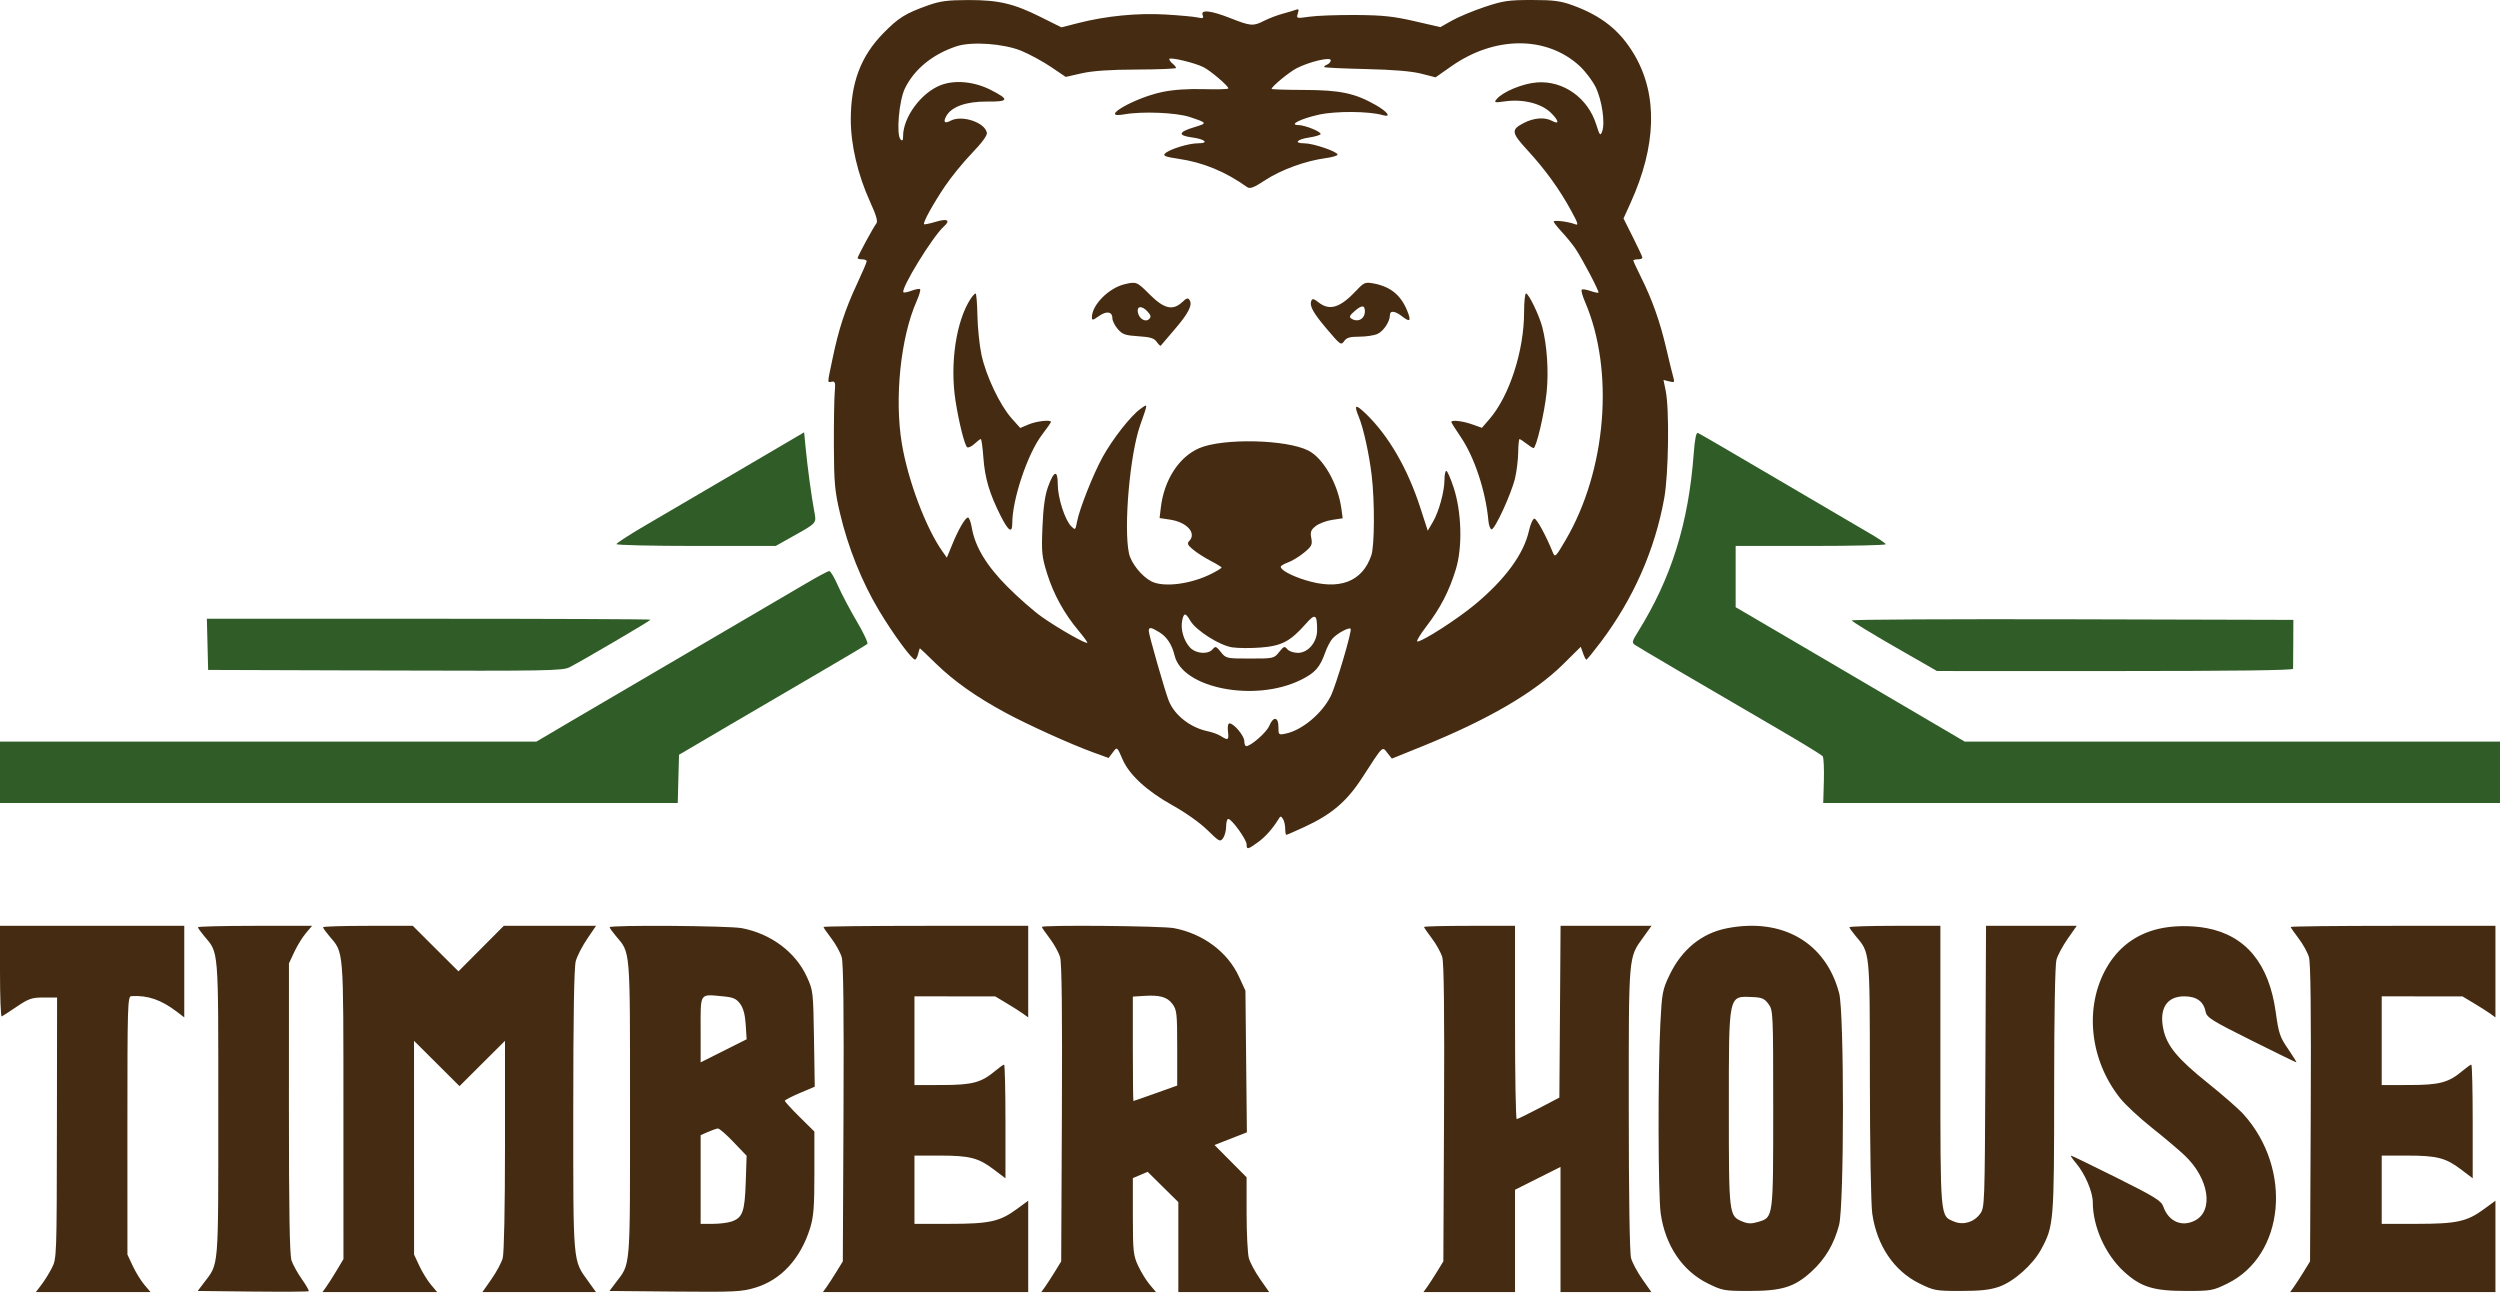 <?xml version="1.0" encoding="UTF-8"?> <svg xmlns="http://www.w3.org/2000/svg" width="102" height="53" viewBox="0 0 102 53" fill="none"><path fill-rule="evenodd" clip-rule="evenodd" d="M37.867 0.218C36.944 0.546 36.662 0.721 36.047 1.347C35.121 2.29 34.712 3.373 34.712 4.88C34.712 5.915 35.001 7.142 35.503 8.241C35.752 8.785 35.823 9.034 35.755 9.118C35.639 9.259 34.99 10.459 34.99 10.53C34.99 10.558 35.074 10.581 35.176 10.581C35.278 10.581 35.361 10.616 35.361 10.66C35.361 10.703 35.178 11.132 34.954 11.611C34.48 12.627 34.214 13.443 33.964 14.651C33.747 15.695 33.749 15.606 33.941 15.573C34.076 15.55 34.092 15.612 34.057 16.01C34.034 16.265 34.019 17.247 34.022 18.191C34.028 19.696 34.059 20.034 34.269 20.929C34.597 22.33 35.167 23.75 35.868 24.917C36.445 25.878 37.197 26.902 37.332 26.911C37.369 26.913 37.426 26.811 37.458 26.683C37.49 26.556 37.523 26.451 37.532 26.451C37.541 26.451 37.84 26.736 38.195 27.083C38.917 27.789 39.843 28.442 41.023 29.078C41.949 29.578 43.678 30.361 44.588 30.692L45.23 30.926L45.394 30.709C45.582 30.459 45.57 30.45 45.807 30.995C46.078 31.617 46.801 32.28 47.834 32.854C48.367 33.15 48.964 33.573 49.262 33.867C49.742 34.339 49.782 34.36 49.9 34.199C49.969 34.104 50.026 33.888 50.026 33.719C50.026 33.55 50.065 33.412 50.114 33.412C50.253 33.412 50.861 34.254 50.861 34.447C50.861 34.672 50.906 34.665 51.314 34.371C51.623 34.15 51.925 33.81 52.168 33.412C52.243 33.288 52.263 33.288 52.344 33.412C52.395 33.489 52.436 33.666 52.437 33.807C52.438 33.947 52.457 34.062 52.48 34.062C52.502 34.062 52.826 33.922 53.199 33.75C54.329 33.23 54.944 32.708 55.581 31.725C56.447 30.388 56.389 30.445 56.606 30.72L56.788 30.951L58.024 30.451C60.709 29.365 62.601 28.263 63.781 27.096L64.496 26.389L64.588 26.652C64.639 26.797 64.7 26.915 64.724 26.915C64.749 26.915 65.013 26.591 65.312 26.195C66.64 24.432 67.521 22.435 67.901 20.326C68.079 19.336 68.115 16.691 67.96 15.942L67.87 15.502L68.104 15.561C68.316 15.614 68.332 15.599 68.272 15.397C68.236 15.275 68.105 14.737 67.98 14.203C67.726 13.114 67.411 12.228 66.95 11.302C66.779 10.959 66.639 10.656 66.639 10.629C66.639 10.602 66.722 10.581 66.824 10.581C66.927 10.581 67.01 10.551 67.01 10.514C67.01 10.478 66.837 10.103 66.624 9.681L66.239 8.913L66.524 8.285C67.588 5.942 67.643 3.875 66.686 2.241C66.107 1.253 65.353 0.648 64.163 0.216C63.669 0.037 63.386 0 62.495 0C61.546 0 61.325 0.033 60.573 0.284C60.106 0.44 59.508 0.689 59.245 0.837L58.765 1.107L57.713 0.864C56.854 0.666 56.415 0.62 55.316 0.612C54.576 0.607 53.726 0.638 53.428 0.681C52.894 0.757 52.886 0.755 52.951 0.551C53.003 0.387 52.987 0.355 52.873 0.398C52.794 0.429 52.549 0.502 52.329 0.561C52.109 0.621 51.774 0.748 51.584 0.845C51.131 1.076 51.031 1.069 50.211 0.745C49.406 0.427 48.978 0.379 49.069 0.617C49.118 0.745 49.083 0.76 48.857 0.712C48.709 0.679 48.124 0.626 47.558 0.592C46.422 0.524 45.127 0.65 43.998 0.939L43.305 1.116L42.465 0.697C41.353 0.142 40.745 -0 39.495 0.002C38.664 0.004 38.356 0.044 37.867 0.218ZM41.672 2.074C42.004 2.211 42.547 2.506 42.879 2.73L43.482 3.138L44.132 2.991C44.581 2.889 45.277 2.842 46.382 2.837C47.263 2.834 47.983 2.805 47.983 2.772C47.983 2.74 47.921 2.662 47.844 2.599C47.768 2.535 47.705 2.45 47.705 2.41C47.705 2.312 48.756 2.562 49.108 2.743C49.403 2.896 50.118 3.507 50.118 3.607C50.119 3.64 49.668 3.653 49.118 3.637C48.467 3.619 47.874 3.659 47.424 3.753C46.267 3.993 44.789 4.858 45.864 4.666C46.598 4.535 47.991 4.591 48.541 4.774C49.268 5.016 49.272 5.025 48.725 5.19C48.077 5.385 48.043 5.528 48.626 5.605C49.175 5.678 49.348 5.847 48.874 5.847C48.496 5.847 47.716 6.088 47.535 6.261C47.434 6.358 47.539 6.398 48.107 6.483C49.094 6.629 49.999 7.004 50.875 7.628C51.001 7.718 51.136 7.667 51.637 7.34C52.28 6.921 53.273 6.561 54.086 6.452C54.354 6.416 54.573 6.352 54.573 6.309C54.573 6.186 53.579 5.847 53.218 5.847C52.771 5.847 52.905 5.686 53.416 5.61C53.646 5.575 53.853 5.515 53.878 5.475C53.933 5.386 53.253 5.106 52.97 5.102C52.567 5.096 53.07 4.843 53.813 4.678C54.496 4.526 55.854 4.535 56.406 4.695C56.787 4.805 56.626 4.568 56.128 4.284C55.278 3.801 54.677 3.674 53.205 3.67C52.477 3.668 51.882 3.648 51.882 3.626C51.881 3.532 52.603 2.937 52.905 2.783C53.435 2.513 54.295 2.312 54.295 2.458C54.295 2.525 54.226 2.605 54.142 2.637C54.058 2.67 54.009 2.715 54.032 2.738C54.055 2.761 54.823 2.797 55.739 2.818C56.853 2.843 57.597 2.906 57.988 3.006L58.572 3.155L59.216 2.703C60.986 1.459 63.106 1.455 64.449 2.693C64.681 2.908 64.977 3.298 65.105 3.56C65.36 4.082 65.497 5.026 65.367 5.366C65.293 5.559 65.268 5.53 65.125 5.076C64.781 3.986 63.776 3.277 62.696 3.364C62.117 3.411 61.313 3.745 61.066 4.042C60.945 4.188 60.97 4.195 61.414 4.134C62.149 4.033 62.898 4.223 63.283 4.608C63.616 4.941 63.63 5.097 63.312 4.927C63.027 4.774 62.587 4.806 62.191 5.008C61.64 5.289 61.653 5.403 62.328 6.137C63.051 6.926 63.618 7.709 64.094 8.579C64.385 9.109 64.415 9.209 64.267 9.15C64.003 9.044 63.39 8.968 63.39 9.041C63.39 9.075 63.543 9.268 63.729 9.47C63.915 9.671 64.16 9.972 64.273 10.139C64.555 10.556 65.26 11.898 65.218 11.94C65.199 11.958 65.05 11.927 64.886 11.87C64.722 11.812 64.563 11.79 64.533 11.82C64.503 11.85 64.565 12.074 64.67 12.318C65.876 15.123 65.545 19.189 63.878 22.034C63.473 22.725 63.443 22.755 63.358 22.545C63.077 21.852 62.701 21.161 62.603 21.161C62.542 21.161 62.441 21.386 62.38 21.661C62.168 22.608 61.406 23.645 60.169 24.671C59.438 25.276 58.042 26.173 57.83 26.173C57.771 26.173 57.936 25.896 58.195 25.558C58.77 24.808 59.131 24.107 59.401 23.219C59.676 22.314 59.635 20.882 59.306 19.885C59.184 19.515 59.051 19.212 59.01 19.212C58.969 19.212 58.935 19.37 58.935 19.564C58.935 20.049 58.708 20.879 58.459 21.301L58.252 21.652L57.952 20.725C57.437 19.129 56.666 17.793 55.742 16.896C55.301 16.468 55.226 16.497 55.44 17.011C55.628 17.464 55.86 18.517 55.965 19.395C56.091 20.454 56.083 22.266 55.951 22.655C55.583 23.743 54.641 24.098 53.26 23.67C52.679 23.489 52.253 23.258 52.253 23.123C52.253 23.086 52.389 23.005 52.555 22.945C52.721 22.885 53.014 22.706 53.207 22.547C53.518 22.29 53.551 22.223 53.501 21.954C53.453 21.702 53.484 21.619 53.682 21.463C53.814 21.36 54.115 21.246 54.352 21.211L54.782 21.146L54.728 20.749C54.59 19.744 53.994 18.697 53.382 18.384C52.486 17.927 49.895 17.87 48.929 18.285C48.103 18.641 47.495 19.579 47.362 20.707L47.311 21.137L47.734 21.2C48.432 21.305 48.834 21.755 48.517 22.078C48.424 22.173 48.456 22.241 48.68 22.426C48.833 22.553 49.157 22.759 49.399 22.885C49.641 23.011 49.84 23.133 49.84 23.156C49.84 23.18 49.662 23.29 49.445 23.401C48.596 23.835 47.476 23.979 46.972 23.718C46.58 23.515 46.146 22.971 46.062 22.578C45.84 21.529 46.096 18.559 46.513 17.367C46.848 16.407 46.847 16.458 46.521 16.69C46.132 16.967 45.386 17.921 44.983 18.655C44.597 19.358 44.038 20.772 43.943 21.286C43.877 21.634 43.872 21.638 43.703 21.469C43.447 21.214 43.157 20.307 43.157 19.764C43.157 19.152 43 19.193 42.758 19.867C42.632 20.22 42.564 20.714 42.532 21.508C42.489 22.544 42.507 22.712 42.725 23.411C42.984 24.243 43.425 25.042 43.999 25.725C44.2 25.964 44.364 26.188 44.364 26.221C44.364 26.316 43.183 25.647 42.508 25.17C42.176 24.936 41.544 24.383 41.105 23.94C40.249 23.08 39.782 22.307 39.65 21.532C39.611 21.303 39.541 21.115 39.494 21.115C39.383 21.115 39.098 21.607 38.839 22.246L38.632 22.753L38.447 22.491C37.775 21.54 37.048 19.608 36.797 18.109C36.487 16.254 36.744 13.767 37.398 12.289C37.504 12.048 37.568 11.828 37.54 11.8C37.512 11.772 37.357 11.799 37.197 11.859C37.036 11.92 36.885 11.95 36.861 11.926C36.734 11.799 38.047 9.656 38.504 9.246C38.795 8.984 38.658 8.904 38.171 9.051C37.932 9.123 37.721 9.166 37.703 9.148C37.645 9.09 38.056 8.342 38.546 7.611C38.803 7.228 39.302 6.615 39.655 6.249C40.065 5.824 40.285 5.524 40.265 5.417C40.183 4.991 39.242 4.68 38.781 4.927C38.541 5.055 38.474 4.986 38.605 4.742C38.811 4.357 39.419 4.137 40.261 4.144C41.169 4.152 41.199 4.066 40.429 3.672C39.759 3.328 38.967 3.25 38.387 3.472C37.588 3.777 36.846 4.781 36.846 5.557C36.846 5.728 36.819 5.764 36.744 5.689C36.559 5.504 36.679 4.097 36.923 3.602C37.306 2.82 38.054 2.21 39.027 1.888C39.642 1.685 40.951 1.777 41.672 2.074ZM45.882 11.597C45.235 11.752 44.55 12.444 44.55 12.943C44.55 13.079 44.585 13.074 44.831 12.899C45.148 12.673 45.385 12.71 45.385 12.986C45.385 13.086 45.484 13.284 45.604 13.424C45.794 13.645 45.908 13.685 46.442 13.719C46.935 13.75 47.088 13.797 47.195 13.95C47.269 14.056 47.343 14.124 47.36 14.102C47.376 14.079 47.626 13.787 47.914 13.453C48.485 12.791 48.662 12.447 48.537 12.246C48.472 12.141 48.416 12.155 48.238 12.323C47.853 12.685 47.496 12.603 46.912 12.019C46.383 11.49 46.364 11.482 45.882 11.597ZM55.342 11.851C54.679 12.558 54.249 12.693 53.797 12.337C53.602 12.184 53.542 12.171 53.502 12.274C53.42 12.487 53.571 12.758 54.156 13.448C54.684 14.072 54.719 14.096 54.84 13.921C54.94 13.775 55.072 13.736 55.462 13.736C55.734 13.736 56.066 13.686 56.2 13.625C56.448 13.512 56.708 13.12 56.708 12.859C56.708 12.658 56.916 12.68 57.211 12.911C57.535 13.167 57.589 13.097 57.405 12.657C57.141 12.024 56.716 11.687 56.028 11.562C55.7 11.503 55.647 11.525 55.342 11.851ZM39.602 12.19C39.011 13.092 38.751 14.833 38.982 16.335C39.12 17.227 39.36 18.185 39.462 18.248C39.511 18.278 39.645 18.215 39.759 18.108C39.874 18 39.99 17.913 40.017 17.913C40.045 17.913 40.092 18.257 40.123 18.678C40.183 19.511 40.372 20.146 40.826 21.045C41.147 21.681 41.301 21.778 41.301 21.343C41.301 20.375 41.926 18.512 42.507 17.748C42.712 17.479 42.879 17.239 42.879 17.215C42.879 17.115 42.293 17.18 41.971 17.316L41.626 17.461L41.271 17.064C40.797 16.533 40.229 15.335 40.045 14.479C39.963 14.096 39.888 13.376 39.879 12.878C39.87 12.381 39.836 11.973 39.804 11.973C39.771 11.973 39.681 12.071 39.602 12.19ZM62.183 12.738C62.18 14.321 61.583 16.161 60.766 17.104L60.462 17.455L60.058 17.312C59.664 17.174 59.214 17.123 59.214 17.218C59.214 17.244 59.383 17.513 59.59 17.816C60.157 18.647 60.617 20.036 60.727 21.248C60.743 21.423 60.798 21.581 60.85 21.598C60.978 21.641 61.675 20.124 61.819 19.49C61.883 19.21 61.939 18.74 61.943 18.446C61.947 18.153 61.971 17.914 61.997 17.915C62.023 17.916 62.149 17.998 62.277 18.098C62.404 18.198 62.535 18.281 62.568 18.282C62.678 18.286 63.015 16.852 63.102 16.008C63.191 15.156 63.12 14.099 62.926 13.348C62.801 12.865 62.37 11.973 62.261 11.973C62.219 11.973 62.183 12.317 62.183 12.738ZM55.687 12.702C55.687 13.013 55.403 13.168 55.138 13.001C55.033 12.934 55.061 12.872 55.277 12.686C55.565 12.438 55.687 12.443 55.687 12.702ZM46.825 12.717C46.958 12.864 46.971 12.93 46.884 13.017C46.734 13.167 46.462 12.997 46.422 12.729C46.385 12.473 46.599 12.467 46.825 12.717ZM48.568 25.331C48.803 25.728 49.761 26.335 50.274 26.412C50.51 26.448 51.038 26.451 51.448 26.419C52.288 26.354 52.65 26.164 53.272 25.457C53.662 25.014 53.738 25.055 53.738 25.709C53.738 26.204 53.371 26.637 52.952 26.637C52.784 26.637 52.591 26.57 52.523 26.488C52.412 26.354 52.378 26.366 52.188 26.604C51.98 26.865 51.963 26.869 51 26.869C50.037 26.869 50.02 26.865 49.812 26.604C49.622 26.366 49.588 26.354 49.477 26.488C49.29 26.712 48.795 26.676 48.554 26.42C48.299 26.148 48.161 25.681 48.231 25.329C48.299 24.989 48.367 24.99 48.568 25.331ZM47.306 25.798C47.609 25.983 47.818 26.303 47.924 26.746C48.244 28.083 51.193 28.659 53.055 27.749C53.656 27.455 53.851 27.237 54.072 26.612C54.146 26.401 54.279 26.149 54.367 26.052C54.56 25.839 55.035 25.582 55.106 25.653C55.175 25.723 54.503 27.991 54.289 28.411C53.926 29.124 53.123 29.791 52.462 29.93C52.166 29.992 52.16 29.987 52.16 29.661C52.16 29.24 51.951 29.216 51.784 29.618C51.675 29.881 51.037 30.442 50.847 30.442C50.803 30.442 50.768 30.351 50.768 30.238C50.768 30.025 50.343 29.514 50.166 29.514C50.103 29.514 50.078 29.64 50.101 29.839C50.143 30.2 50.111 30.222 49.813 30.034C49.7 29.962 49.462 29.873 49.283 29.837C48.57 29.69 47.922 29.185 47.685 28.591C47.536 28.22 46.87 25.894 46.87 25.747C46.87 25.573 46.952 25.582 47.306 25.798ZM0 39.638C0 40.663 0.031 41.488 0.07 41.471C0.108 41.454 0.386 41.273 0.688 41.069C1.173 40.741 1.299 40.699 1.783 40.698L2.329 40.698L2.322 46.02C2.315 51.249 2.312 51.349 2.119 51.728C2.011 51.94 1.819 52.249 1.693 52.415L1.463 52.717H3.802H6.142L5.887 52.415C5.747 52.249 5.535 51.905 5.416 51.65L5.199 51.186L5.198 45.919C5.198 40.967 5.207 40.651 5.36 40.642C6.033 40.603 6.57 40.788 7.216 41.279L7.518 41.509V39.642V37.774H3.759H0V39.638ZM8.075 37.831C8.075 37.861 8.186 38.018 8.321 38.179C8.931 38.902 8.906 38.592 8.906 45.246C8.906 51.911 8.938 51.52 8.313 52.346L8.067 52.671L10.312 52.696C11.547 52.709 12.575 52.703 12.596 52.681C12.618 52.66 12.492 52.44 12.317 52.192C12.142 51.945 11.951 51.6 11.893 51.427C11.818 51.203 11.787 49.392 11.788 45.209L11.789 39.306L12.006 38.842C12.125 38.586 12.337 38.242 12.477 38.076L12.732 37.774H10.403C9.122 37.774 8.075 37.8 8.075 37.831ZM13.179 37.831C13.179 37.861 13.29 38.018 13.426 38.179C14.036 38.902 14.01 38.587 14.012 45.292L14.013 51.371L13.736 51.835C13.583 52.09 13.39 52.393 13.307 52.508L13.157 52.717H15.496H17.836L17.582 52.415C17.442 52.249 17.23 51.905 17.11 51.65L16.894 51.186L16.893 46.825L16.892 42.465L17.82 43.389L18.748 44.314L19.676 43.389L20.604 42.465L20.604 46.732C20.603 49.281 20.566 51.134 20.511 51.333C20.46 51.516 20.253 51.902 20.05 52.191L19.682 52.717H21.999H24.316L23.992 52.266C23.369 51.398 23.388 51.625 23.389 45.304C23.389 41.445 23.423 39.463 23.491 39.213C23.547 39.009 23.756 38.602 23.956 38.308L24.318 37.774H22.436H20.554L19.63 38.703L18.705 39.631L17.773 38.703L16.842 37.774H15.011C14.003 37.774 13.179 37.8 13.179 37.831ZM24.873 37.831C24.873 37.861 24.984 38.018 25.12 38.179C25.73 38.902 25.705 38.592 25.705 45.246C25.705 51.911 25.737 51.52 25.112 52.346L24.866 52.671L27.538 52.696C29.992 52.718 30.26 52.705 30.826 52.534C31.872 52.216 32.664 51.353 33.052 50.107C33.196 49.643 33.227 49.25 33.227 47.857V46.168L32.623 45.571C32.291 45.242 32.02 44.946 32.02 44.914C32.02 44.882 32.295 44.739 32.631 44.596L33.242 44.337L33.211 42.378C33.18 40.448 33.176 40.411 32.913 39.841C32.45 38.838 31.448 38.093 30.26 37.868C29.737 37.769 24.873 37.735 24.873 37.831ZM33.598 37.82C33.598 37.845 33.743 38.056 33.92 38.288C34.097 38.52 34.287 38.865 34.342 39.054C34.411 39.289 34.434 41.308 34.415 45.431L34.387 51.464L34.131 51.882C33.99 52.111 33.807 52.393 33.725 52.508L33.575 52.717H37.763H41.951V50.853V48.989L41.484 49.331C40.789 49.841 40.372 49.933 38.734 49.933H37.31V48.541V47.148H38.344C39.568 47.148 39.92 47.239 40.55 47.716L41.023 48.074V45.755C41.023 44.479 40.997 43.436 40.967 43.436C40.936 43.436 40.779 43.547 40.618 43.682C40.041 44.169 39.681 44.267 38.447 44.269L37.31 44.271V42.461V40.651L38.958 40.652L40.605 40.653L41.069 40.931C41.324 41.083 41.627 41.276 41.742 41.359L41.951 41.51V39.642V37.774H37.774C35.477 37.774 33.598 37.795 33.598 37.82ZM42.508 37.82C42.508 37.845 42.653 38.056 42.83 38.288C43.007 38.52 43.197 38.865 43.252 39.054C43.321 39.289 43.344 41.308 43.325 45.431L43.297 51.464L43.041 51.882C42.9 52.111 42.717 52.393 42.635 52.508L42.485 52.717H44.825H47.165L46.91 52.415C46.77 52.249 46.558 51.905 46.439 51.65C46.239 51.222 46.222 51.065 46.221 49.627L46.22 48.067L46.522 47.938L46.824 47.81L47.45 48.428L48.076 49.046V50.882V52.717H49.93H51.783L51.415 52.191C51.212 51.902 51.005 51.516 50.954 51.333C50.904 51.15 50.862 50.333 50.861 49.517L50.861 48.034L50.207 47.376L49.552 46.717L50.212 46.458L50.873 46.199L50.843 43.309L50.814 40.419L50.547 39.841C50.084 38.838 49.082 38.093 47.895 37.868C47.407 37.776 42.508 37.732 42.508 37.82ZM58.1 37.82C58.1 37.845 58.245 38.056 58.422 38.288C58.599 38.52 58.79 38.865 58.845 39.054C58.913 39.289 58.936 41.308 58.917 45.431L58.889 51.464L58.633 51.882C58.492 52.111 58.31 52.393 58.227 52.508L58.077 52.717H59.945H61.813V50.63V48.542L62.741 48.076L63.669 47.611V50.164V52.717H65.522H67.376L67.007 52.191C66.805 51.902 66.598 51.516 66.547 51.333C66.49 51.128 66.454 48.778 66.454 45.234C66.453 38.861 66.433 39.094 67.057 38.226L67.381 37.774H65.526H63.671L63.647 41.278L63.622 44.782L62.787 45.219C62.328 45.46 61.92 45.658 61.882 45.66C61.844 45.662 61.813 43.888 61.813 41.719V37.774H59.956C58.935 37.774 58.1 37.795 58.1 37.82ZM70.456 37.874C69.43 38.076 68.617 38.738 68.118 39.779C67.831 40.379 67.807 40.505 67.742 41.765C67.639 43.753 67.649 48.766 67.757 49.515C67.945 50.819 68.643 51.855 69.68 52.365C70.273 52.657 70.348 52.671 71.37 52.671C72.707 52.671 73.217 52.512 73.906 51.882C74.47 51.367 74.832 50.756 75.035 49.976C75.243 49.18 75.246 41.323 75.039 40.529C74.499 38.457 72.724 37.429 70.456 37.874ZM75.456 37.831C75.456 37.861 75.567 38.018 75.702 38.179C76.303 38.89 76.287 38.729 76.291 44.039C76.293 46.766 76.335 49.148 76.388 49.515C76.576 50.819 77.275 51.855 78.312 52.365C78.904 52.657 78.98 52.671 80.001 52.671C80.799 52.671 81.195 52.627 81.559 52.5C82.161 52.291 82.936 51.604 83.276 50.978C83.796 50.023 83.809 49.868 83.809 44.461C83.81 41.446 83.846 39.36 83.903 39.158C83.953 38.975 84.161 38.589 84.363 38.3L84.731 37.774H82.881H81.03L81.004 43.522C80.978 49.197 80.976 49.273 80.783 49.531C80.529 49.871 80.102 49.996 79.724 49.839C79.155 49.604 79.168 49.758 79.168 43.487V37.774H77.312C76.291 37.774 75.456 37.8 75.456 37.831ZM88.032 37.905C87.122 38.13 86.417 38.664 85.948 39.483C85.031 41.087 85.255 43.242 86.503 44.809C86.711 45.07 87.286 45.606 87.781 45.999C88.276 46.392 88.885 46.905 89.133 47.14C90.123 48.074 90.333 49.395 89.556 49.797C89.016 50.076 88.476 49.838 88.263 49.229C88.18 48.99 87.929 48.835 86.359 48.051C85.364 47.555 84.526 47.148 84.496 47.148C84.466 47.148 84.557 47.284 84.697 47.45C85.07 47.892 85.385 48.626 85.386 49.055C85.388 50.052 85.9 51.189 86.658 51.882C87.347 52.512 87.857 52.671 89.194 52.671C90.216 52.671 90.291 52.657 90.884 52.365C93.219 51.215 93.549 47.698 91.532 45.46C91.343 45.249 90.692 44.68 90.087 44.195C88.842 43.197 88.408 42.673 88.264 41.989C88.087 41.15 88.403 40.651 89.114 40.651C89.623 40.651 89.906 40.856 89.992 41.286C90.037 41.514 90.246 41.645 91.846 42.443C92.837 42.938 93.667 43.343 93.689 43.343C93.712 43.343 93.562 43.099 93.357 42.802C93.02 42.313 92.97 42.166 92.85 41.294C92.578 39.322 91.633 38.172 90.035 37.868C89.392 37.747 88.615 37.761 88.032 37.905ZM93.461 37.82C93.461 37.845 93.606 38.056 93.784 38.288C93.961 38.52 94.151 38.865 94.206 39.054C94.274 39.289 94.297 41.308 94.278 45.431L94.25 51.464L93.994 51.882C93.853 52.111 93.671 52.393 93.588 52.508L93.439 52.717H97.626H101.814V50.853V48.989L101.348 49.331C100.653 49.841 100.235 49.933 98.598 49.933H97.174V48.541V47.148H98.207C99.431 47.148 99.784 47.239 100.414 47.716L100.886 48.074V45.755C100.886 44.479 100.861 43.436 100.83 43.436C100.799 43.436 100.643 43.547 100.482 43.682C99.905 44.169 99.545 44.267 98.311 44.269L97.174 44.271V42.461V40.651L98.821 40.652L100.469 40.653L100.933 40.931C101.188 41.083 101.491 41.276 101.606 41.359L101.814 41.51V39.642V37.774H97.638C95.341 37.774 93.461 37.795 93.461 37.82ZM30.197 40.954C30.328 41.131 30.399 41.395 30.425 41.806L30.463 42.403L29.524 42.874L28.586 43.345V42.005C28.586 40.473 28.526 40.561 29.505 40.651C29.915 40.69 30.04 40.744 30.197 40.954ZM47.836 40.962C48.014 41.201 48.03 41.344 48.03 42.756V44.291L47.148 44.606C46.663 44.779 46.256 44.921 46.243 44.921C46.231 44.921 46.22 43.963 46.22 42.791V40.662L46.661 40.633C47.323 40.591 47.621 40.674 47.836 40.962ZM72.152 40.96C72.343 41.217 72.347 41.303 72.347 45.238C72.347 49.726 72.355 49.668 71.732 49.854C71.462 49.935 71.316 49.932 71.094 49.84C70.539 49.61 70.537 49.593 70.537 45.246C70.537 40.506 70.508 40.641 71.502 40.68C71.882 40.695 71.989 40.741 72.152 40.96ZM29.927 46.595L30.462 47.155L30.426 48.242C30.386 49.439 30.299 49.682 29.85 49.838C29.701 49.89 29.356 49.933 29.083 49.933H28.586V48.123V46.314L28.888 46.182C29.054 46.109 29.235 46.046 29.291 46.042C29.347 46.038 29.634 46.287 29.927 46.595Z" fill="#442B11"></path><path fill-rule="evenodd" clip-rule="evenodd" d="M30.164 19.191C28.709 20.045 26.986 21.055 26.335 21.434C25.684 21.814 25.152 22.159 25.152 22.2C25.152 22.241 26.614 22.275 28.4 22.275H31.649L32.322 21.897C33.354 21.318 33.316 21.364 33.216 20.832C33.105 20.237 32.945 19.054 32.869 18.263L32.809 17.638L30.164 19.191ZM69.105 18.488C68.893 21.353 68.197 23.58 66.826 25.782C66.582 26.174 66.573 26.221 66.715 26.318C66.876 26.429 69.472 27.953 72.532 29.733C73.502 30.298 74.328 30.803 74.367 30.856C74.406 30.909 74.427 31.36 74.414 31.858L74.388 32.763L88.194 32.763L102 32.763V31.51V30.257H91.08H80.16L77.367 28.617C75.831 27.715 74.24 26.781 73.832 26.541C73.423 26.3 72.578 25.804 71.952 25.439L70.815 24.774V23.524V22.275H73.878C75.563 22.275 76.939 22.244 76.938 22.205C76.936 22.167 76.633 21.962 76.265 21.75C75.896 21.537 74.197 20.54 72.487 19.534C70.778 18.528 69.332 17.686 69.275 17.664C69.204 17.637 69.149 17.904 69.105 18.488ZM32.902 23.795C32.442 24.066 30.438 25.241 28.447 26.406C26.456 27.571 24.165 28.914 23.356 29.39L21.886 30.257H10.943H0V31.51V32.763H13.826H27.652L27.678 31.778L27.704 30.794L29.793 29.567C30.941 28.893 32.654 27.891 33.598 27.341C34.542 26.791 35.348 26.31 35.388 26.272C35.428 26.235 35.233 25.819 34.955 25.348C34.677 24.878 34.332 24.223 34.188 23.894C34.045 23.565 33.885 23.297 33.832 23.299C33.78 23.301 33.361 23.524 32.902 23.795ZM8.466 26.289L8.492 27.333L15.712 27.357C22.27 27.378 22.959 27.366 23.23 27.227C23.77 26.95 26.544 25.323 26.544 25.283C26.544 25.262 22.471 25.245 17.492 25.245H8.44L8.466 26.289ZM75.552 25.314C75.553 25.352 76.336 25.833 77.292 26.381L79.029 27.378L86.292 27.379C91.069 27.379 93.555 27.348 93.558 27.287C93.56 27.236 93.563 26.766 93.565 26.242L93.569 25.291L84.559 25.267C79.603 25.255 75.55 25.275 75.552 25.314Z" fill="#305D27"></path></svg> 